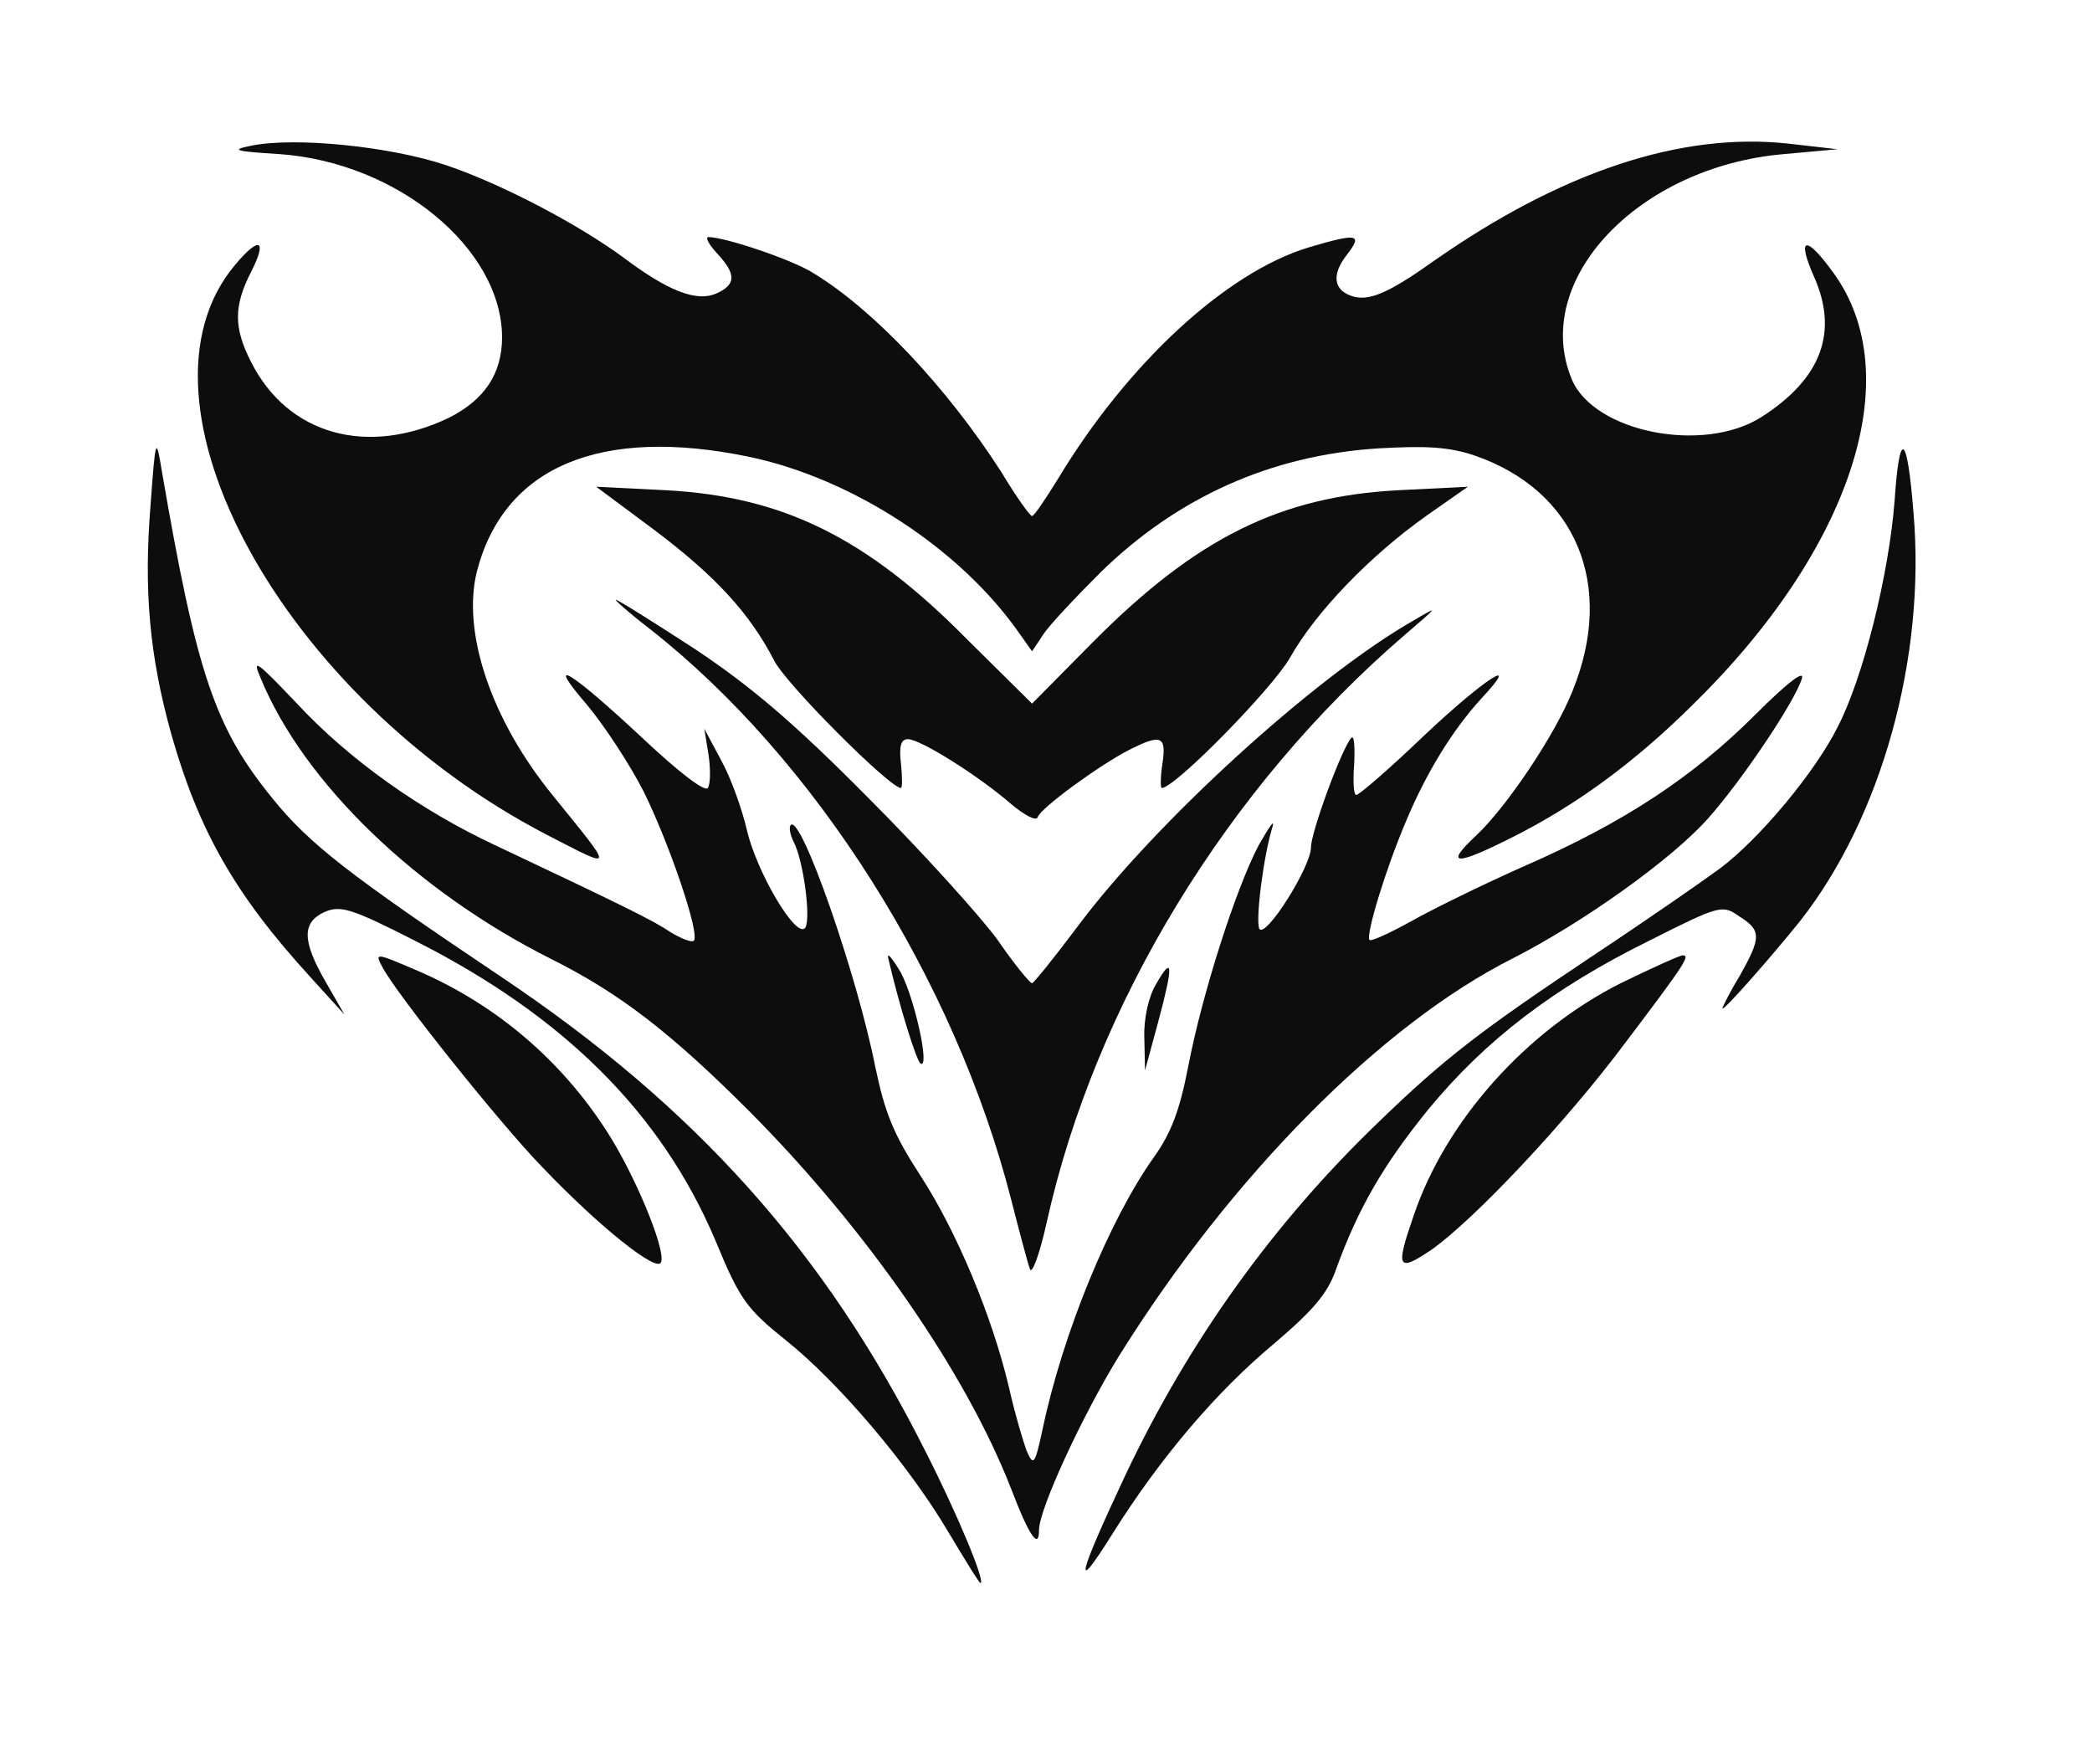 <!--?xml version="1.0" standalone="no"?-->

<svg version="1.0" xmlns="http://www.w3.org/2000/svg" width="300pt" height="253pt" viewBox="0 0 300 253" preserveAspectRatio="xMidYMid meet">
<g transform="translate(0,253) scale(0.1,-0.1)" fill="#0D0D0D" stroke="none">
<path class="node" id="node1" d="M360 2321 c-30 -6 -24 -8 41 -12 169 -12 318 -135 319 -262 0 -53
-25 -90 -76 -116 -117 -56 -231 -25 -284 80 -25 49 -25 80 0 129 24 47 12 52
-23 10 -164 -195 69 -621 447 -817 99 -51 98 -54 9 56 -89 109 -131 235 -109
322 39 150 177 208 390 164 148 -31 304 -132 389 -255 l17 -24 16 24 c9 14 47
54 83 90 110 107 243 167 397 177 70 4 102 2 138 -10 146 -50 203 -186 141
-338 -25 -63 -95 -167 -139 -208 -45 -42 -29 -43 52 -2 90 45 174 106 257 188
230 224 312 474 204 622 -39 54 -53 52 -28 -5 36 -80 11 -147 -75 -202 -83
-53 -240 -22 -272 54 -59 142 95 305 304 323 l77 7 -70 8 c-154 17 -326 -40
-510 -169 -66 -47 -94 -58 -118 -49 -25 9 -27 31 -6 58 24 31 16 32 -55 11
-118 -36 -259 -166 -359 -332 -18 -29 -34 -53 -37 -53 -3 0 -23 28 -44 63 -77
120 -182 232 -269 285 -29 19 -127 52 -151 52 -5 0 0 -10 12 -23 28 -30 28
-45 -1 -58 -28 -12 -68 3 -132 51 -65 48 -175 106 -255 133 -80 27 -217 41
-280 28z"></path>
<path class="node" id="node2" d="M216 1807 c-10 -122 -2 -217 30 -331 39 -137 91 -229 199 -347 l49
-54 -27 47 c-34 59 -34 85 -2 100 23 10 38 6 130 -41 214 -108 354 -248 431
-430 35 -85 45 -98 101 -143 75 -60 175 -177 233 -275 24 -40 44 -73 46 -73 8
0 -33 99 -80 191 -143 284 -328 491 -607 678 -219 147 -276 191 -329 257 -82
101 -108 178 -158 469 -8 49 -9 49 -16 -48z"></path>
<path class="node" id="node3" d="M2717 1813 c-8 -106 -45 -255 -82 -326 -32 -64 -111 -159 -168 -202
-23 -17 -105 -74 -182 -125 -162 -108 -214 -148 -308 -239 -151 -145 -272
-314 -363 -506 -69 -147 -76 -176 -19 -85 69 110 150 205 233 274 55 47 76 71
88 106 32 88 68 150 133 230 81 98 178 173 316 241 101 51 105 52 129 35 32
-20 32 -30 1 -85 -14 -23 -25 -45 -25 -47 0 -6 72 76 112 126 116 148 180 377
162 585 -9 114 -20 121 -27 18z"></path>
<path class="node" id="node4" d="M937 1771 c88 -66 138 -120 173 -188 17 -34 166 -183 182 -183 2 0 2
16 0 35 -3 25 0 35 10 35 18 0 102 -53 148 -93 19 -16 36 -25 38 -19 4 13 86
73 130 96 47 24 55 21 49 -19 -3 -19 -3 -35 -1 -35 19 0 159 143 184 187 37
66 116 147 195 203 l60 42 -100 -5 c-169 -9 -289 -68 -438 -218 l-87 -88 -93
92 c-144 146 -264 205 -432 214 l-100 5 82 -61z"></path>
<path class="node" id="node5" d="M932 1628 c237 -186 437 -502 518 -818 12 -47 24 -92 27 -100 3 -8
14 22 24 67 69 312 259 624 514 843 49 42 49 42 10 19 -141 -81 -369 -289
-480 -438 -33 -44 -62 -80 -65 -81 -3 0 -26 28 -50 63 -25 34 -108 126 -185
203 -105 106 -167 159 -248 213 -60 39 -111 71 -114 71 -2 0 19 -19 49 -42z"></path>
<path class="node" id="node6" d="M374 1557 c62 -150 223 -305 416 -402 100 -50 173 -107 285 -219 168
-169 310 -374 375 -541 26 -68 40 -88 40 -59 0 30 63 166 115 250 161 258 376
475 565 570 100 51 228 142 280 201 48 54 124 167 134 200 4 13 -21 -6 -66
-51 -90 -90 -188 -155 -332 -218 -61 -27 -134 -63 -164 -80 -29 -16 -55 -28
-58 -26 -6 6 23 102 53 172 29 69 66 129 107 174 60 64 6 30 -82 -53 -49 -47
-93 -85 -97 -85 -4 0 -5 20 -3 45 1 24 0 41 -4 37 -13 -13 -58 -135 -58 -157
0 -28 -65 -131 -74 -117 -6 11 6 106 19 147 3 11 -5 -1 -20 -27 -33 -63 -81
-213 -101 -317 -12 -62 -24 -95 -49 -130 -64 -90 -131 -253 -160 -391 -11 -51
-13 -53 -23 -30 -5 14 -17 54 -25 90 -24 102 -75 224 -127 304 -39 60 -51 90
-65 157 -26 131 -106 361 -121 346 -3 -3 -1 -14 4 -24 14 -26 25 -109 17 -123
-12 -19 -70 79 -84 140 -7 30 -23 75 -37 100 l-24 45 6 -37 c3 -20 3 -42 -1
-48 -4 -6 -41 22 -93 71 -106 99 -142 120 -80 48 25 -30 61 -85 81 -124 37
-75 81 -204 72 -214 -3 -3 -18 3 -33 12 -25 17 -70 39 -252 125 -107 50 -210
123 -285 204 -58 61 -64 65 -51 35z"></path>
<path class="node" id="node7" d="M1274 1155 c15 -65 40 -146 46 -150 14 -9 -8 92 -28 130 -13 22 -21
31 -18 20z"></path>
<path class="node" id="node8" d="M549 1142 c21 -39 167 -222 228 -285 82 -86 166 -153 171 -137 7 19
-39 128 -78 188 -67 104 -162 184 -276 232 -56 24 -57 24 -45 2z"></path>
<path class="node" id="node9" d="M2324 1120 c-135 -68 -251 -197 -297 -334 -26 -75 -23 -81 26 -48 62
44 193 183 278 297 87 115 93 125 82 125 -4 0 -44 -18 -89 -40z"></path>
<path class="node" id="node10" d="M1658 1119 c-11 -18 -18 -50 -17 -77 l1 -47 19 70 c22 82 21 96 -3
54z"></path>
</g>
<g transform="translate(0,253) scale(0.1,-0.1)" fill="#A1A1A1" stroke="none">

</g>
</svg>